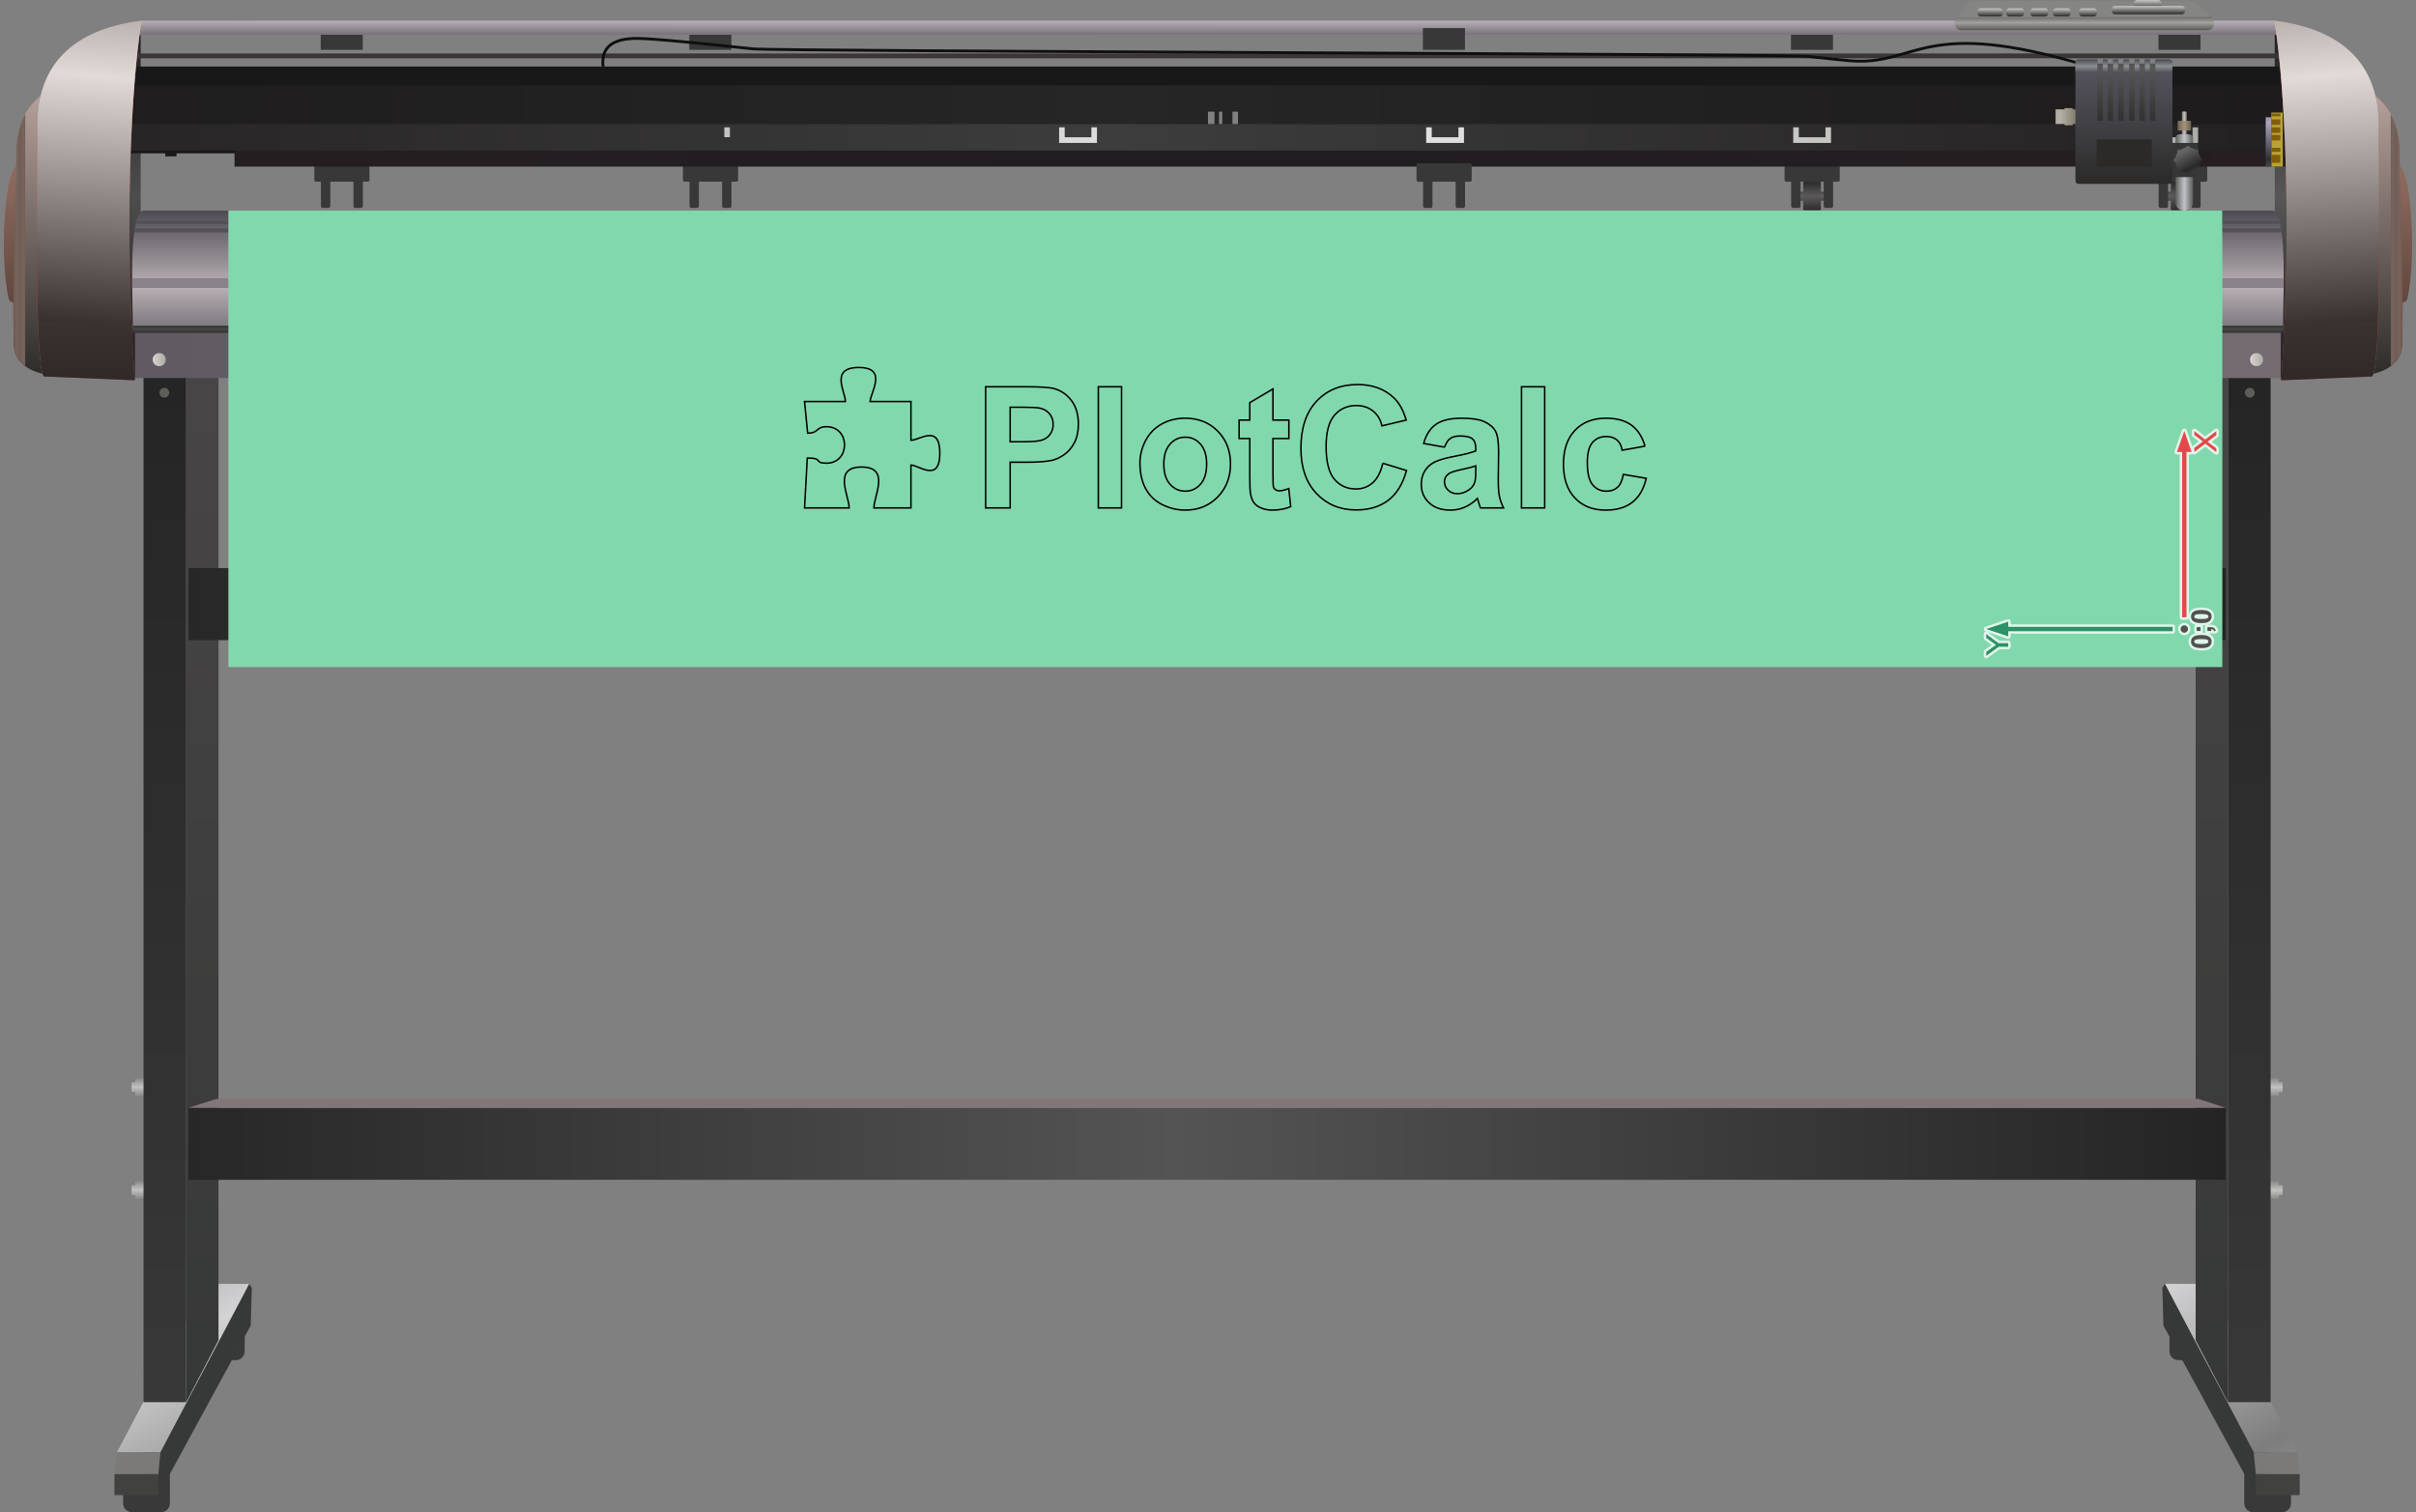 <!-- Creator: plotcalc.com 1000$ --><svg version="1.2" xmlns="http://www.w3.org/2000/svg" viewBox="-1435053 -138368 1587275 993733" xmlns:xlink="http://www.w3.org/1999/xlink"><rect x="-1435053" y="-138368" width="1587275" height="993733" fill="#808080" stroke="none"/><defs><linearGradient id="G1" x1="-700933" x2="-700932" y1="576077" y2="570291" spreadMethod="reflect" gradientUnits="userSpaceOnUse"><stop offset="0%" stop-color="rgba(194,194,194,1)"/><stop offset="100%" stop-color="rgba(137,137,135,1)"/></linearGradient><linearGradient id="G2" x1="-700933" x2="-700932" y1="643731" y2="637946" spreadMethod="reflect" gradientUnits="userSpaceOnUse"><stop offset="0%" stop-color="rgba(194,194,194,1)"/><stop offset="100%" stop-color="rgba(137,137,135,1)"/></linearGradient><linearGradient id="G3" x1="-710540" x2="-652212" y1="705326" y2="815984" spreadMethod="reflect" gradientUnits="userSpaceOnUse"><stop offset="0%" stop-color="rgba(211,210,212,1)"/><stop offset="100%" stop-color="rgba(125,125,125,1)"/></linearGradient><linearGradient id="G4" x1="-693069" x2="-693069" y1="783087" y2="110076" spreadMethod="reflect" gradientUnits="userSpaceOnUse"><stop offset="0%" stop-color="rgba(56,56,56,1)"/><stop offset="100%" stop-color="rgba(37,37,37,1)"/></linearGradient><linearGradient id="G5" x1="-665046" x2="-665045" y1="783087" y2="69572" spreadMethod="reflect" gradientUnits="userSpaceOnUse"><stop offset="0%" stop-color="rgba(54,56,55,1)"/><stop offset="100%" stop-color="rgba(73,70,71,1)"/></linearGradient><linearGradient id="G6" x1="51267" x2="51267" y1="576077" y2="570291" spreadMethod="reflect" gradientUnits="userSpaceOnUse"><stop offset="0%" stop-color="rgba(194,194,194,1)"/><stop offset="100%" stop-color="rgba(137,137,135,1)"/></linearGradient><linearGradient id="G7" x1="51267" x2="51267" y1="643731" y2="637946" spreadMethod="reflect" gradientUnits="userSpaceOnUse"><stop offset="0%" stop-color="rgba(194,194,194,1)"/><stop offset="100%" stop-color="rgba(137,137,135,1)"/></linearGradient><linearGradient id="G8" x1="-12724" x2="45604" y1="705326" y2="815984" spreadMethod="reflect" gradientUnits="userSpaceOnUse"><stop offset="0%" stop-color="rgba(211,210,212,1)"/><stop offset="100%" stop-color="rgba(125,125,125,1)"/></linearGradient><linearGradient id="G9" x1="28674" x2="28674" y1="783087" y2="110076" spreadMethod="reflect" gradientUnits="userSpaceOnUse"><stop offset="0%" stop-color="rgba(56,56,56,1)"/><stop offset="100%" stop-color="rgba(37,37,37,1)"/></linearGradient><linearGradient id="G10" x1="7455" x2="7456" y1="783087" y2="69572" spreadMethod="reflect" gradientUnits="userSpaceOnUse"><stop offset="0%" stop-color="rgba(54,56,55,1)"/><stop offset="100%" stop-color="rgba(73,70,71,1)"/></linearGradient><linearGradient id="G11" x1="-561668" x2="-561668" y1="-9476" y2="-12350" spreadMethod="reflect" gradientUnits="userSpaceOnUse"><stop offset="0%" stop-color="rgba(102,98,98,1)"/><stop offset="100%" stop-color="rgba(71,70,70,1)"/></linearGradient><linearGradient id="G12" x1="-562402" x2="-562402" y1="-9421" y2="-18951" spreadMethod="reflect" gradientUnits="userSpaceOnUse"><stop offset="0%" stop-color="rgba(92,89,89,1)"/><stop offset="100%" stop-color="rgba(43,42,41,1)"/></linearGradient><linearGradient id="G13" x1="-319501" x2="-319501" y1="-9476" y2="-12350" spreadMethod="reflect" gradientUnits="userSpaceOnUse"><stop offset="0%" stop-color="rgba(102,98,98,1)"/><stop offset="100%" stop-color="rgba(71,70,70,1)"/></linearGradient><linearGradient id="G14" x1="-320236" x2="-320236" y1="-9421" y2="-18951" spreadMethod="reflect" gradientUnits="userSpaceOnUse"><stop offset="0%" stop-color="rgba(92,89,89,1)"/><stop offset="100%" stop-color="rgba(43,42,41,1)"/></linearGradient><linearGradient id="G15" x1="-243422" x2="-243422" y1="-9476" y2="-12350" spreadMethod="reflect" gradientUnits="userSpaceOnUse"><stop offset="0%" stop-color="rgba(102,98,98,1)"/><stop offset="100%" stop-color="rgba(71,70,70,1)"/></linearGradient><linearGradient id="G16" x1="-244156" x2="-244156" y1="-9421" y2="-18951" spreadMethod="reflect" gradientUnits="userSpaceOnUse"><stop offset="0%" stop-color="rgba(92,89,89,1)"/><stop offset="100%" stop-color="rgba(43,42,41,1)"/></linearGradient><linearGradient id="G17" x1="-1976" x2="-1976" y1="-9476" y2="-12350" spreadMethod="reflect" gradientUnits="userSpaceOnUse"><stop offset="0%" stop-color="rgba(102,98,98,1)"/><stop offset="100%" stop-color="rgba(71,70,70,1)"/></linearGradient><linearGradient id="G18" x1="-2711" x2="-2711" y1="-9421" y2="-18951" spreadMethod="reflect" gradientUnits="userSpaceOnUse"><stop offset="0%" stop-color="rgba(92,89,89,1)"/><stop offset="100%" stop-color="rgba(43,42,41,1)"/></linearGradient><linearGradient id="G19" x1="77943" x2="77944" y1="-9170" y2="-126242" spreadMethod="reflect" gradientUnits="userSpaceOnUse"><stop offset="0%" stop-color="rgba(87,87,87,1)"/><stop offset="100%" stop-color="rgba(31,27,32,1)"/></linearGradient><linearGradient id="G20" x1="-695755" x2="-695755" y1="-9170" y2="-126242" spreadMethod="reflect" gradientUnits="userSpaceOnUse"><stop offset="0%" stop-color="rgba(77,77,77,1)"/><stop offset="100%" stop-color="rgba(31,27,32,1)"/></linearGradient><linearGradient id="G21" x1="-1314638" x2="-1314637" y1="-115491" y2="-124795" spreadMethod="reflect" gradientUnits="userSpaceOnUse"><stop offset="0%" stop-color="rgba(119,112,120,1)"/><stop offset="100%" stop-color="rgba(182,176,183,1)"/></linearGradient><linearGradient id="G22" x1="-704294" x2="68521" y1="-69581" y2="-69581" spreadMethod="reflect" gradientUnits="userSpaceOnUse"><stop offset="0%" stop-color="rgba(38,38,38,1)"/><stop offset="100%" stop-color="rgba(29,27,28,1)"/></linearGradient><linearGradient id="G23" x1="-633304" x2="68521" y1="-34153" y2="-34153" spreadMethod="reflect" gradientUnits="userSpaceOnUse"><stop offset="0%" stop-color="rgba(31,29,32,1)"/><stop offset="100%" stop-color="rgba(38,30,33,1)"/></linearGradient><linearGradient id="G24" x1="-704294" x2="68521" y1="-48143" y2="-48143" spreadMethod="reflect" gradientUnits="userSpaceOnUse"><stop offset="0%" stop-color="rgba(61,61,61,1)"/><stop offset="100%" stop-color="rgba(35,32,33,1)"/></linearGradient><linearGradient id="G25" x1="55319" x2="55319" y1="-33634" y2="-57909" spreadMethod="reflect" gradientUnits="userSpaceOnUse"><stop offset="0%" stop-color="rgba(45,48,48,1)"/><stop offset="100%" stop-color="rgba(170,165,189,1)"/></linearGradient><linearGradient id="G26" x1="-1329" x2="34941" y1="-60922" y2="-60922" spreadMethod="reflect" gradientUnits="userSpaceOnUse"><stop offset="0%" stop-color="rgba(167,167,167,1)"/><stop offset="100%" stop-color="rgba(162,162,162,1)"/></linearGradient><linearGradient id="G27" x1="-513483" x2="63548" y1="-101640" y2="-101640" spreadMethod="reflect" gradientUnits="userSpaceOnUse"><stop offset="0%" stop-color="rgba(105,100,96,1)"/><stop offset="100%" stop-color="rgba(30,28,31,1)"/></linearGradient><linearGradient id="G28" x1="-747659" x2="-734915" y1="74444" y2="-87486" spreadMethod="reflect" gradientUnits="userSpaceOnUse"><stop offset="0%" stop-color="rgba(200,52,43,1)"/><stop offset="100%" stop-color="rgba(241,127,127,1)"/></linearGradient><linearGradient id="G29" x1="-1425742" x2="-1425742" y1="57567" y2="-22471" spreadMethod="reflect" gradientUnits="userSpaceOnUse"><stop offset="0%" stop-color="rgba(98,72,63,1)"/><stop offset="100%" stop-color="rgba(141,106,94,1)"/></linearGradient><linearGradient id="G30" x1="-1418146" x2="-1418146" y1="105132" y2="-72568" spreadMethod="reflect" gradientUnits="userSpaceOnUse"><stop offset="0%" stop-color="rgba(47,46,43,1)"/><stop offset="100%" stop-color="rgba(179,158,153,1)"/></linearGradient><linearGradient id="G31" x1="-1476032" x2="-1475652" y1="-18688" y2="-18688" spreadMethod="reflect" gradientUnits="userSpaceOnUse"><stop offset="0%" stop-color="rgba(120,90,79,1)"/><stop offset="100%" stop-color="rgba(113,102,98,1)"/></linearGradient><linearGradient id="G32" x1="-1373353" x2="-1360383" y1="74444" y2="-87486" spreadMethod="reflect" gradientUnits="userSpaceOnUse"><stop offset="0%" stop-color="rgba(57,49,46,1)"/><stop offset="100%" stop-color="rgba(226,218,215,1)"/></linearGradient><linearGradient id="G33" x1="-1377253" x2="-1377253" y1="110164" y2="74444" spreadMethod="reflect" gradientUnits="userSpaceOnUse"><stop offset="0%" stop-color="rgba(49,41,40,1)"/><stop offset="100%" stop-color="rgba(58,50,47,1)"/></linearGradient><linearGradient id="G34" x1="-589265" x2="9058" y1="-49567" y2="-49567" spreadMethod="reflect" gradientUnits="userSpaceOnUse"><stop offset="0%" stop-color="rgba(233,232,235,1)"/><stop offset="100%" stop-color="rgba(172,172,168,1)"/></linearGradient><linearGradient id="G35" x1="-820322" x2="-820322" y1="49520" y2="0" spreadMethod="reflect" gradientUnits="userSpaceOnUse"><stop offset="0%" stop-color="rgba(184,176,181,1)"/><stop offset="100%" stop-color="rgba(78,75,82,1)"/></linearGradient><linearGradient id="G36" x1="-1346376" x2="63403" y1="93916" y2="93916" spreadMethod="reflect" gradientUnits="userSpaceOnUse"><stop offset="0%" stop-color="rgba(96,91,99,1)"/><stop offset="100%" stop-color="rgba(115,107,111,1)"/></linearGradient><linearGradient id="G37" x1="-700091" x2="-700091" y1="78037" y2="75694" spreadMethod="reflect" gradientUnits="userSpaceOnUse"><stop offset="0%" stop-color="rgba(71,71,69,1)"/><stop offset="100%" stop-color="rgba(49,49,47,1)"/></linearGradient><linearGradient id="G38" x1="43171" x2="51788" y1="97976" y2="97976" spreadMethod="reflect" gradientUnits="userSpaceOnUse"><stop offset="0%" stop-color="rgba(218,212,211,1)"/><stop offset="100%" stop-color="rgba(172,171,165,1)"/></linearGradient><linearGradient id="G39" x1="-232416" x2="-223799" y1="97976" y2="97976" spreadMethod="reflect" gradientUnits="userSpaceOnUse"><stop offset="0%" stop-color="rgba(218,212,211,1)"/><stop offset="100%" stop-color="rgba(172,171,165,1)"/></linearGradient><linearGradient id="G40" x1="-1059175" x2="-1050558" y1="97976" y2="97976" spreadMethod="reflect" gradientUnits="userSpaceOnUse"><stop offset="0%" stop-color="rgba(218,212,211,1)"/><stop offset="100%" stop-color="rgba(172,171,165,1)"/></linearGradient><linearGradient id="G41" x1="-1334761" x2="-1326144" y1="97976" y2="97976" spreadMethod="reflect" gradientUnits="userSpaceOnUse"><stop offset="0%" stop-color="rgba(218,212,211,1)"/><stop offset="100%" stop-color="rgba(172,171,165,1)"/></linearGradient><linearGradient id="G42" x1="-66740" x2="-66740" y1="-123465" y2="-128314" spreadMethod="reflect" gradientUnits="userSpaceOnUse"><stop offset="0%" stop-color="rgba(163,160,160,1)"/><stop offset="100%" stop-color="rgba(91,92,86,1)"/></linearGradient><linearGradient id="G43" x1="-126764" x2="-126764" y1="-127472" y2="-132959" spreadMethod="reflect" gradientUnits="userSpaceOnUse"><stop offset="0%" stop-color="rgba(43,43,42,1)"/><stop offset="100%" stop-color="rgba(199,200,198,1)"/></linearGradient><linearGradient id="G44" x1="-110579" x2="-110579" y1="-127472" y2="-132959" spreadMethod="reflect" gradientUnits="userSpaceOnUse"><stop offset="0%" stop-color="rgba(43,43,42,1)"/><stop offset="100%" stop-color="rgba(199,200,198,1)"/></linearGradient><linearGradient id="G45" x1="-94764" x2="-94764" y1="-127472" y2="-132959" spreadMethod="reflect" gradientUnits="userSpaceOnUse"><stop offset="0%" stop-color="rgba(43,43,42,1)"/><stop offset="100%" stop-color="rgba(199,200,198,1)"/></linearGradient><linearGradient id="G46" x1="-79972" x2="-79972" y1="-127472" y2="-132959" spreadMethod="reflect" gradientUnits="userSpaceOnUse"><stop offset="0%" stop-color="rgba(43,43,42,1)"/><stop offset="100%" stop-color="rgba(199,200,198,1)"/></linearGradient><linearGradient id="G47" x1="-62759" x2="-62759" y1="-127472" y2="-132959" spreadMethod="reflect" gradientUnits="userSpaceOnUse"><stop offset="0%" stop-color="rgba(43,43,42,1)"/><stop offset="100%" stop-color="rgba(199,200,198,1)"/></linearGradient><linearGradient id="G48" x1="-23206" x2="-23206" y1="-132026" y2="-138368" spreadMethod="reflect" gradientUnits="userSpaceOnUse"><stop offset="0%" stop-color="rgba(43,43,42,1)"/><stop offset="100%" stop-color="rgba(199,200,198,1)"/></linearGradient><linearGradient id="G49" x1="-21375" x2="-21375" y1="-128990" y2="-134477" spreadMethod="reflect" gradientUnits="userSpaceOnUse"><stop offset="0%" stop-color="rgba(43,43,42,1)"/><stop offset="100%" stop-color="rgba(199,200,198,1)"/></linearGradient><linearGradient id="G50" x1="-663535" x2="27148" y1="258656" y2="258656" spreadMethod="reflect" gradientUnits="userSpaceOnUse"><stop offset="0%" stop-color="rgba(84,84,84,1)"/><stop offset="100%" stop-color="rgba(36,36,36,1)"/></linearGradient><linearGradient id="G51" x1="-663535" x2="27148" y1="613298" y2="613298" spreadMethod="reflect" gradientUnits="userSpaceOnUse"><stop offset="0%" stop-color="rgba(84,84,84,1)"/><stop offset="100%" stop-color="rgba(36,36,36,1)"/></linearGradient><linearGradient id="G52" x1="-508002" x2="-499385" y1="97976" y2="97976" spreadMethod="reflect" gradientUnits="userSpaceOnUse"><stop offset="0%" stop-color="rgba(218,212,211,1)"/><stop offset="100%" stop-color="rgba(172,171,165,1)"/></linearGradient><linearGradient id="G53" x1="-783588" x2="-774971" y1="97976" y2="97976" spreadMethod="reflect" gradientUnits="userSpaceOnUse"><stop offset="0%" stop-color="rgba(218,212,211,1)"/><stop offset="100%" stop-color="rgba(172,171,165,1)"/></linearGradient><linearGradient id="G54" x1="162450" x2="162450" y1="-9476" y2="-12350" spreadMethod="reflect" gradientUnits="userSpaceOnUse"><stop offset="0%" stop-color="rgba(102,98,98,1)"/><stop offset="100%" stop-color="rgba(71,70,70,1)"/></linearGradient><linearGradient id="G55" x1="161715" x2="161715" y1="-9421" y2="-18951" spreadMethod="reflect" gradientUnits="userSpaceOnUse"><stop offset="0%" stop-color="rgba(92,89,89,1)"/><stop offset="100%" stop-color="rgba(43,42,41,1)"/></linearGradient><linearGradient id="G56" x1="-535172" x2="-547916" y1="74444" y2="-87486" spreadMethod="reflect" gradientUnits="userSpaceOnUse"><stop offset="0%" stop-color="rgba(200,52,43,1)"/><stop offset="100%" stop-color="rgba(241,127,127,1)"/></linearGradient><linearGradient id="G57" x1="142911" x2="142911" y1="57567" y2="-22471" spreadMethod="reflect" gradientUnits="userSpaceOnUse"><stop offset="0%" stop-color="rgba(98,72,63,1)"/><stop offset="100%" stop-color="rgba(141,106,94,1)"/></linearGradient><linearGradient id="G58" x1="135316" x2="135315" y1="105132" y2="-72568" spreadMethod="reflect" gradientUnits="userSpaceOnUse"><stop offset="0%" stop-color="rgba(47,46,43,1)"/><stop offset="100%" stop-color="rgba(179,158,153,1)"/></linearGradient><linearGradient id="G59" x1="193201" x2="192821" y1="-18688" y2="-18688" spreadMethod="reflect" gradientUnits="userSpaceOnUse"><stop offset="0%" stop-color="rgba(120,90,79,1)"/><stop offset="100%" stop-color="rgba(113,102,98,1)"/></linearGradient><linearGradient id="G60" x1="90522" x2="77553" y1="74444" y2="-87486" spreadMethod="reflect" gradientUnits="userSpaceOnUse"><stop offset="0%" stop-color="rgba(57,49,46,1)"/><stop offset="100%" stop-color="rgba(226,218,215,1)"/></linearGradient><linearGradient id="G61" x1="94422" x2="94422" y1="110164" y2="74444" spreadMethod="reflect" gradientUnits="userSpaceOnUse"><stop offset="0%" stop-color="rgba(49,41,40,1)"/><stop offset="100%" stop-color="rgba(58,50,47,1)"/></linearGradient><linearGradient id="G62" x1="12" x2="1598" y1="-55660" y2="-55660" spreadMethod="reflect" gradientUnits="userSpaceOnUse"><stop offset="0%" stop-color="rgba(200,196,189,1)"/><stop offset="100%" stop-color="rgba(122,120,119,1)"/></linearGradient><linearGradient id="G63" x1="12" x2="4427" y1="-55768" y2="-55768" spreadMethod="reflect" gradientUnits="userSpaceOnUse"><stop offset="0%" stop-color="rgba(166,145,120,1)"/><stop offset="100%" stop-color="rgba(108,99,86,1)"/></linearGradient><linearGradient id="G64" x1="0" x2="5688" y1="-26596" y2="-26596" spreadMethod="reflect" gradientUnits="userSpaceOnUse"><stop offset="0%" stop-color="rgba(192,195,199,1)"/><stop offset="100%" stop-color="rgba(95,95,93,1)"/></linearGradient><linearGradient id="G65" x1="5097" x2="-1182" y1="-28403" y2="-39279" spreadMethod="reflect" gradientUnits="userSpaceOnUse"><stop offset="0%" stop-color="rgba(41,41,41,1)"/><stop offset="100%" stop-color="rgba(104,102,104,1)"/></linearGradient><linearGradient id="G66" x1="-81924" x2="-67566" y1="-61686" y2="-61686" spreadMethod="reflect" gradientUnits="userSpaceOnUse"><stop offset="0%" stop-color="rgba(184,177,170,1)"/><stop offset="100%" stop-color="rgba(110,107,85,1)"/></linearGradient><linearGradient id="G67" x1="-38368" x2="-38367" y1="-53227" y2="-93141" spreadMethod="reflect" gradientUnits="userSpaceOnUse"><stop offset="0%" stop-color="rgba(43,42,41,1)"/><stop offset="100%" stop-color="rgba(87,87,87,1)"/></linearGradient><linearGradient id="G68" x1="-56907" x2="-56906" y1="-17527" y2="-90690" spreadMethod="reflect" gradientUnits="userSpaceOnUse"><stop offset="0%" stop-color="rgba(43,42,41,1)"/><stop offset="100%" stop-color="rgba(84,83,92,1)"/></linearGradient><linearGradient id="G69" x1="-65459" x2="-65458" y1="-94823" y2="-99266" spreadMethod="reflect" gradientUnits="userSpaceOnUse"><stop offset="0%" stop-color="rgba(140,143,144,1)"/><stop offset="100%" stop-color="rgba(76,75,85,1)"/></linearGradient><linearGradient id="GS1" x1="0" x2="0" y1="0" y2="25000" gradientUnits="userSpaceOnUse"><stop offset="25%" stop-color="rgba(0,0,0,.2)"/><stop offset="100%" stop-color="rgba(0,0,0,0)"/></linearGradient><linearGradient id="GS2" x1="0" x2="0" y1="300000" y2="100000" gradientUnits="userSpaceOnUse"><stop offset="0%" stop-color="rgba(0,0,0,.1)"/><stop offset="100%" stop-color="rgba(0,0,0,0)"/></linearGradient></defs><path id="theMotionPath" d="M0 0H-1260000H0" /><g><path fill="url(#G1)" d="m-1345423 570291h10110v11572h-10110c-410 0-745-336-745-746v-1776h-2018c-232 0-421-190-421-421v-5686c0-232 189-421 421-421h2018v-1776c0-411 335-746 745-746"/><path fill="url(#G2)" d="m-1345423 637946h10110v11571h-10110c-410 0-745-335-745-746v-1776h-2018c-232 0-421-189-421-421v-5686c0-231 189-420 421-420h2018v-1777c0-410 335-745 745-745"/><path fill="rgba(57,57,57,1)" d="m-1280055 726164h-19219c-3166 0-5757 2590-5757 5756v17793c0 3166 2591 5756 5757 5756h19219c3166 0 5756-2590 5756-5756v-17793c0-3166-2591-5756-5756-5756"/><path fill="rgba(57,57,57,1)" d="m-1329181 826060h-19219c-3166 0-5757 2590-5757 5756v17793c0 3166 2591 5756 5757 5756h19219c3166 0 5756-2590 5756-5756v-17793c0-3166-2591-5756-5756-5756"/><path fill="rgba(55,57,56,1)" d="m-1341679 839028l10652 5151 60721-111489 678-24587-1694-2777-15584 4147-53522 101042z"/><path fill="url(#G3)" d="m-1329650 815984h-28565l58328-110658h28565z"/><path fill="url(#G4)" d="m-1312720 106122h-28024v676965h28024z"/><path fill="url(#G5)" d="m-1312720 106122l21218-40742v676966l-21218 40741z"/><path fill="rgba(94,93,89,1)" d="m-1327078 122958c-1776 0-3217-1441-3217-3218 0-1777 1441-3217 3217-3217 1777 0 3218 1440 3218 3217 0 1777-1441 3218-3218 3218"/><path fill="rgba(123,122,120,1)" d="m-1359864 830593l28837-191 1377-14418h-28565z"/><path fill="rgba(65,65,64,1)" d="m-1331027 830402h-28837v13777h28837z"/><path fill="url(#G6)" d="m61376 570291h-10109v11572h10109c410 0 746-336 746-746v-1776h2018c231 0 421-190 421-421v-5686c0-232-190-421-421-421h-2018v-1776c0-411-336-746-746-746"/><path fill="url(#G7)" d="m61376 637946h-10109v11571h10109c410 0 746-335 746-746v-1776h2018c231 0 421-189 421-421v-5686c0-231-190-420-421-420h-2018v-1777c0-410-336-745-746-745"/><path fill="rgba(57,57,57,1)" d="m-3991 726164h19218c3167 0 5757 2590 5757 5756v17793c0 3166-2590 5756-5757 5756h-19218c-3166 0-5757-2590-5757-5756v-17793c0-3166 2591-5756 5757-5756"/><path fill="rgba(57,57,57,1)" d="m45135 826060h19218c3167 0 5757 2590 5757 5756v17793c0 3166-2590 5756-5757 5756h-19218c-3166 0-5756-2590-5756-5756v-17793c0-3166 2590-5756 5756-5756"/><path fill="rgba(55,57,56,1)" d="m57632 839028l-10652 5151-60720-111489-678-24587 1694-2777 15583 4147 53523 101042z"/><path fill="url(#G8)" d="m45604 815984h28564l-58328-110658h-28564z"/><path fill="url(#G9)" d="m28674 106122h28023v676965h-28023z"/><path fill="url(#G10)" d="m28674 106122l-21219-40742v676966l21219 40741z"/><path fill="rgba(94,93,89,1)" d="m43031 122958c1777 0 3217-1441 3217-3218 0-1777-1440-3217-3217-3217-1777 0-3217 1440-3217 3217 0 1777 1440 3218 3217 3218"/><path fill="rgba(123,122,120,1)" d="m75817 830593l-28837-191-1376-14418h28564z"/><path fill="rgba(65,65,64,1)" d="m46980 830402h28837v13777h-28837z"/><path fill="url(#G11)" d="m-1220724-12350h20388v5857h-20388z"/><path fill="rgba(56,56,56,1)" d="m-1227455-31074h34076c596 0 1084 487 1084 1083v9957c0 595-488 1083-1084 1083h-3279v15998c0 676-553 1229-1228 1229h-3711c-676 0-1229-553-1229-1229v-15998h-15226v15998c0 676-552 1229-1228 1229h-3711c-676 0-1228-553-1228-1229v-15998h-3236c-596 0-1083-488-1083-1083v-9957c0-596 487-1083 1083-1083"/><path fill="url(#G12)" d="m-1215720-223h10491c290 0 528-238 528-528v-17671c0-291-238-529-528-529h-10491c-291 0-528 238-528 529v17671c0 290 237 528 528 528"/><path fill="rgba(56,56,56,1)" d="m-1196715-105610h-27630v-14299h27630z"/><path fill="url(#G13)" d="m-978558-12350h20388v5857h-20388z"/><path fill="rgba(56,56,56,1)" d="m-985289-31074h34077c596 0 1083 487 1083 1083v9957c0 595-488 1083-1083 1083h-3279v15998c0 676-553 1229-1229 1229h-3711c-676 0-1228-553-1228-1229v-15998h-15226v15998c0 676-553 1229-1229 1229h-3711c-675 0-1228-553-1228-1229v-15998h-3236c-595 0-1083-488-1083-1083v-9957c0-596 487-1083 1083-1083"/><path fill="url(#G14)" d="m-973554-223h10491c291 0 529-238 529-528v-17671c0-291-238-529-529-529h-10491c-290 0-528 238-528 529v17671c0 290 238 528 528 528"/><path fill="rgba(56,56,56,1)" d="m-954549-105610h-27630v-14299h27630z"/><path fill="url(#G15)" d="m-254804-12350h20388v5857h-20388z"/><path fill="rgba(56,56,56,1)" d="m-261535-31074h34076c596 0 1084 487 1084 1083v9957c0 595-488 1083-1084 1083h-3279v15998c0 676-553 1229-1228 1229h-3711c-676 0-1229-553-1229-1229v-15998h-15225v15998c0 676-553 1229-1229 1229h-3711c-676 0-1229-553-1229-1229v-15998h-3235c-596 0-1083-488-1083-1083v-9957c0-596 487-1083 1083-1083"/><path fill="url(#G16)" d="m-249800-223h10491c290 0 528-238 528-528v-17671c0-291-238-529-528-529h-10491c-291 0-528 238-528 529v17671c0 290 237 528 528 528"/><path fill="rgba(56,56,56,1)" d="m-230795-105610h-27630v-14299h27630z"/><path fill="url(#G17)" d="m-13358-12350h20388v5857h-20388z"/><path fill="rgba(56,56,56,1)" d="m-20089-31074h34076c596 0 1083 487 1083 1083v9957c0 595-487 1083-1083 1083h-3279v15998c0 676-553 1229-1229 1229h-3711c-675 0-1228-553-1228-1229v-15998h-15226v15998c0 676-553 1229-1229 1229h-3710c-676 0-1229-553-1229-1229v-15998h-3235c-596 0-1084-488-1084-1083v-9957c0-596 488-1083 1084-1083"/><path fill="url(#G18)" d="m-8354-223h10490c291 0 529-238 529-528v-17671c0-291-238-529-529-529h-10490c-291 0-529 238-529 529v17671c0 290 238 528 529 528"/><path fill="rgba(56,56,56,1)" d="m10651-105610h-27630v-14299h27630z"/><path fill="url(#G19)" d="m78738 74444l-15414 37073-3924-32530v-199130l19338 12808z"/><path fill="url(#G20)" d="m-1361974 74444l15414 37073 3925-32530v-199130l-19339 12808z"/><path fill="url(#G21)" d="m-1341813-124795h1400796l3234 9304h-1409667z"/><path fill="rgba(24,24,24,1)" d="m-1351969-94653h1420490v57048h-1420490z"/><path fill="url(#G22)" d="m-1351969-82299h1420490v25435h-1420490z"/><path fill="url(#G23)" d="m-1280978-39422h1349499v10538h-1349499z"/><path fill="url(#G24)" d="m-1351969-39422h1420490v-17442h-1420490z"/><path fill="rgba(182,164,52,1)" d="m57165-64374h7520v35490h-7520z"/><path fill="url(#G25)" d="m53471-61340h3694v32456h-3694z"/><path fill="rgba(129,93,10,1)" d="m57165-36621h5915v5248h-5915z"/><path fill="rgba(129,93,10,1)" d="m57165-41212h5915v2623h-5915z"/><path fill="rgba(129,93,10,1)" d="m57165-49674h5915v3608h-5915z"/><path fill="rgba(129,93,10,1)" d="m57165-54692h5915v3608h-5915z"/><path fill="rgba(129,93,10,1)" d="m57165-59939h5915v3607h-5915z"/><path fill="rgba(129,93,10,1)" d="m57165-63744h5915v1804h-5915z"/><path fill="url(#G26)" d="m-649003-64979h36269v8115h-36269z"/><path fill="rgba(129,129,129,1)" d="m-641443-64979h4291v8115h-4291z"/><path fill="rgba(129,129,129,1)" d="m-634189-64979h2146v8115h-2146z"/><path fill="rgba(129,129,129,1)" d="m-625351-64979h3626v8115h-3626z"/><path fill="url(#G27)" d="m-1347799-108627h1411347v13974h-1411347z"/><path fill="rgba(59,54,54,1)" d="m-1347799-103221h1411347v3161h-1411347z"/><path fill="url(#G28)" d="m-1406250 109010l59690 2507c-8356-122181 333-215123 4747-236312-37101 4497-55903 27348-63808 47327-13612 9539-17317 22195-18376 34893-60 5205 1427 4493 1284 11073-2313 2737-4195 6424-5007 9106-3900 12880-7032 52970-1437 79963 419 2025 2360 3035 4693 3426-27 10083-1536 19398-1269 27302 451 13324 13323 17664 18662 18929 257 835 530 1442 821 1786"/><path fill="url(#G29)" d="m-1424464 61040c-2465-353-4556-1361-4993-3473-5596-26993-2464-67082 1437-79963 849-2801 2862-6695 5315-9461-582 26816-1680 63202-1759 92897"/><path fill="url(#G30)" d="m-1407058 107274h1c-5080-16303-3777-114517-3302-158736 96-8964 1539-17812 4815-26006-13840 9561-17587 22303-18653 35088-385 33602-2982 93904-1736 130675 458 13504 13674 17780 18875 18979"/><path fill="url(#G31)" d="m-1418477-63458c-3657 6634-5117 13849-5720 21078-385 33602-2982 93904-1736 130675 225 6638 3533 11045 7456 13954z"/><path fill="url(#G32)" d="m-1406250 109010l59690 2507c-8356-122181 333-215123 4747-236312-52217 6329-68194 35691-68546 66413-499 43482-1910 160267 4109 167392"/><path fill="url(#G33)" d="m-1406250 109010l59690 2507c-868-12691-1549-25061-2073-37073h-61386c678 18756 1842 32285 3769 34566"/><path fill="rgba(24,24,24,1)" d="m-1326468-38020h7387v2410h-7387z"/><path fill="url(#G34)" d="m-15784-54694v10254h24842v-10254h-3654v6531h-17534v-6531zm-1205732 0v10254h24842v-10254h-3654v6531h-17533v-6531zm241147 0v10254h24842v-10254h-3655v6531h-17533v-6531zm241146 0v10254h24842v-10254h-3654v6531h-17534v-6531zm241146 0v10254h24842v-10254h-3654v6531h-17533v-6531zm241147 0v10254h24842v-10254h-3655v6531h-17533v-6531z"/><path fill="url(#G35)" d="m-1347735 77756c-460-32223-2351-73653 6495-77756 39444 0 1360114 0 1399558 0 8847 4103 6955 45533 6495 77756-43774 0-1368774 0-1412548 0"/><path fill="rgba(138,132,138,1)" d="m-1348178 50815c-23-2133-38-4252-42-6348h1413519c-5 2096-20 4215-42 6348z"/><path fill="rgba(83,80,87,1)" d="m-1346887 14287c120-898 251-1762 392-2593h1410069c141 831 271 1695 391 2593zm954-5467c160-711 331-1389 513-2027h1407919c182 638 352 1316 512 2027z"/><path fill="url(#G36)" d="m63403 110076h-1409779v-32320h1409779z"/><path fill="url(#G37)" d="m-1347766 75694h1412579l35 4685h-1412614z"/><path fill="url(#G38)" d="m47479 102285c2380 0 4309-1929 4309-4309 0-2379-1929-4308-4309-4308-2379 0-4308 1929-4308 4308 0 2380 1929 4309 4308 4309"/><path fill="url(#G39)" d="m-228107 102285c2379 0 4308-1929 4308-4309 0-2379-1929-4308-4308-4308-2380 0-4309 1929-4309 4308 0 2380 1929 4309 4309 4309"/><path fill="url(#G40)" d="m-1054866 102285c2379 0 4308-1929 4308-4309 0-2379-1929-4308-4308-4308-2380 0-4309 1929-4309 4308 0 2380 1929 4309 4309 4309"/><path fill="url(#G41)" d="m-1330453 102285c2380 0 4309-1929 4309-4309 0-2379-1929-4308-4309-4308-2379 0-4308 1929-4308 4308 0 2380 1929 4309 4308 4309"/><path fill="rgba(15,15,15,1)" d="m-1039821-94978c-461-4848 270-9724 3817-13334 4763-4847 12993-5753 19457-5753 1618 0 3236 70 4853 152 2245 114 4488 265 6730 429 6018 441 12028 978 18036 1538 15559 1452 31099 3088 46637 4752 15298 1637 678265 3324 693560 4991 5695 621 11390 1241 17088 1838 3396 356 6792 727 10196 1000 4917 393 9870 361 14775-180 4263-471 8461-1326 12612-2389 4109-1053 8167-2288 12247-3442 4496-1271 9023-2432 13615-3306 5503-1049 11072-1690 16668-1947 7139-328 14297-51 21408 623 9363 887 18658 2448 27858 4383 12148 2554 24095 5960 36038 9326l4802 1354 1062 290h-6931c-11841-3544-23261-6587-35358-9131-9131-1920-18356-3470-27648-4351-7024-665-14094-940-21145-616-5507 253-10986 884-16403 1916-4537 864-9011 2012-13454 3268-4095 1158-8168 2398-12292 3454-4237 1085-8522 1956-12873 2437-5023 554-10095 588-15131 185-3420-274-6831-646-10242-1004-5701-597-11398-1218-17096-1839-15293-1667-678260-3354-693556-4991-15529-1663-31062-3297-46612-4749-5995-559-11993-1095-17998-1535-2228-163-4458-313-6689-426-1584-81-3171-150-4757-150-5883 0-13774 772-18116 5191-3135 3190-3692 7565-3286 11838l47 503h-1888z"/><path fill="url(#G42)" d="m-146473-128314h161746c2334 0 4244 1909 4244 4243v1363c0 2334-1910 4244-4244 4244h-161746c-2334 0-4243-1910-4243-4244v-1363c0-2334 1909-4243 4243-4243"/><path fill="rgba(133,134,132,1)" d="m18109-127221l-167889 499 9555-10937h146756z"/><path fill="url(#G43)" d="m-133732-132959h12429c1138 0 2069 931 2069 2069v1349c0 1138-931 2069-2069 2069h-12429c-1138 0-2069-931-2069-2069v-1349c0-1138 931-2069 2069-2069"/><path fill="url(#G44)" d="m-114906-132959h7589c1138 0 2068 931 2068 2069v1349c0 1138-930 2069-2068 2069h-7589c-1138 0-2069-931-2069-2069v-1349c0-1138 931-2069 2069-2069"/><path fill="url(#G45)" d="m-99092-132959h7589c1138 0 2069 931 2069 2069v1349c0 1138-931 2069-2069 2069h-7589c-1138 0-2069-931-2069-2069v-1349c0-1138 931-2069 2069-2069"/><path fill="url(#G46)" d="m-84300-132959h7589c1138 0 2069 931 2069 2069v1349c0 1138-931 2069-2069 2069h-7589c-1137 0-2068-931-2068-2069v-1349c0-1138 931-2069 2068-2069"/><path fill="url(#G47)" d="m-67087-132959h7589c1138 0 2069 931 2069 2069v1349c0 1138-931 2069-2069 2069h-7589c-1138 0-2069-931-2069-2069v-1349c0-1138 931-2069 2069-2069"/><path fill="url(#G48)" d="m-30886-138368h13681c1315 0 2391 1076 2391 2392v1559c0 1315-1076 2391-2391 2391h-13681c-1315 0-2391-1076-2391-2391v-1559c0-1316 1076-2392 2391-2392"/><path fill="url(#G49)" d="m-45560-134477h43994c1138 0 2069 931 2069 2069v1349c0 1138-931 2069-2069 2069h-43994c-1138 0-2069-931-2069-2069v-1349c0-1138 931-2069 2069-2069"/><path fill="url(#G50)" d="m-1311209 235001h1338357v47309h-1338357z"/><path fill="url(#G51)" d="m-1311209 589644h1338357v47309h-1338357z"/><path fill="rgba(131,118,120,1)" d="m-1311209 589644l18273-5860c26298 0 1275802 0 1302101 0l17983 5860c-39436 0-1298921 0-1338357 0"/><path fill="url(#G52)" d="m-503693 102285c2379 0 4308-1929 4308-4309 0-2379-1929-4308-4308-4308-2380 0-4309 1929-4309 4308 0 2380 1929 4309 4309 4309"/><path fill="url(#G53)" d="m-779280 102285c2380 0 4309-1929 4309-4309 0-2379-1929-4308-4309-4308-2379 0-4308 1929-4308 4308 0 2380 1929 4309 4308 4309"/><path fill="url(#G54)" d="m-496607-12350h20388v5857h-20388z"/><path fill="rgba(56,56,56,1)" d="m-503338-31074h34077c595 0 1083 487 1083 1083v9957c0 595-488 1083-1083 1083h-3280v15998c0 676-553 1229-1228 1229h-3711c-676 0-1229-553-1229-1229v-15998h-15225v15998c0 676-553 1229-1229 1229h-3711c-675 0-1228-553-1228-1229v-15998h-3236c-595 0-1083-488-1083-1083v-9957c0-596 487-1083 1083-1083"/><path fill="url(#G55)" d="m-491603-223h10491c291 0 528-238 528-528v-17671c0-291-238-529-528-529h-10491c-290 0-528 238-528 529v17671c0 290 237 528 528 528"/><path fill="rgba(56,56,56,1)" d="m-472598-105610h-27630v-14299h27630z"/><path fill="url(#G56)" d="m123419 109010l-59690 2507c8356-122181-332-215123-4746-236312 37101 4497 55902 27348 63808 47327 13611 9539 17317 22195 18376 34893 59 5205-1428 4493-1285 11073 2313 2737 4195 6424 5007 9106 3900 12880 7032 52970 1438 79963-420 2025-2360 3035-4694 3426 27 10083 1537 19398 1269 27302-451 13324-13323 17664-18662 18929-257 835-530 1442-821 1786"/><path fill="url(#G57)" d="m141633 61040c2466-353 4556-1361 4994-3473 5595-26993 2463-67082-1438-79963-848-2801-2861-6695-5314-9461 581 26816 1680 63202 1758 92897"/><path fill="url(#G58)" d="m124227 107274h-1c5081-16303 3778-114517 3303-158736-96-8964-1539-17812-4815-26006 13840 9561 17586 22303 18653 35088 385 33602 2982 93904 1735 130675-458 13504-13674 17780-18875 18979"/><path fill="url(#G59)" d="m135647-63458c3656 6634 5117 13849 5720 21078 385 33602 2982 93904 1735 130675-225 6638-3532 11045-7455 13954z"/><path fill="url(#G60)" d="m123419 109010l-59690 2507c8356-122181-332-215123-4746-236312 52217 6329 68194 35691 68546 66413 499 43482 1910 160267-4110 167392"/><path fill="url(#G61)" d="m123419 109010l-59690 2507c868-12691 1550-25061 2074-37073h61386c-678 18756-1843 32285-3770 34566"/></g><g><path fill="url(#G62)" d="m-1189-46235h2401c213 0 386-173 386-386v-18078c0-212-173-386-386-386h-2401c-212 0-385 174-385 386v18078c0 213 173 386 385 386"/><path fill="url(#G63)" d="m-3933-52590h7890c258 0 470-212 470-471v-5414c0-259-212-471-470-471h-7890c-259 0-471 212-471 471v5414c0 259 212 471 471 471"/><path fill="url(#G64)" d="m-554 0h1108c2824 0 5134-2310 5134-5134v-42351c0-2824-2310-2700-5134-2700h-1108c-2824 0-5134-123-5134 2700v42351c0 2824 2310 5134 5134 5134"/><path fill="rgba(54,54,53,1)" d="m7496-44430h-18677c-828 0-1506 677-1506 1506v19428c0 829 678 1506 1506 1506h18677c829 0 1506-677 1506-1506v-19428c0-829-677-1506-1506-1506"/><path fill="url(#G65)" d="m3560-24866c1436-201 2756-767 3862-1600l184 184c289 289 762 289 1050 0l612-611c289-289 289-762 0-1051l-184-184c834-1106 1399-2426 1601-3862h259c408 0 743-334 743-743v-864c0-409-335-743-743-743h-259c-202-1437-768-2756-1601-3862l184-184c289-289 289-762 0-1051l-612-611c-288-289-761-289-1050 0l-184 184c-1107-833-2426-1399-3862-1601v-259c0-409-335-743-743-743h-865c-408 0-742 334-742 743v259c-1437 202-2756 767-3863 1601l-184-184c-289-289-761-289-1050 0l-611 611c-289 289-289 762-1 1051l184 183c-833 1107-1399 2426-1601 3863h-259c-408 0-742 334-742 743v864c0 409 334 743 742 743h260c201 1436 767 2756 1600 3862l-184 184c-288 289-288 762 1 1051l611 611c289 289 761 289 1050 0l185-184c1106 833 2425 1399 3862 1600v260c0 409 334 743 742 743h865c408 0 743-334 743-743z"/><path fill="url(#G66)" d="m-84636-66508h5986v-815h5332v815h9822v9644h-9822v815h-5332v-815h-5986z"/><path fill="url(#G67)" d="m-61916-53227h47096v-43367h-47096z"/><path fill="url(#G68)" d="m-69469-17527h59602c1135 0 2063-929 2063-2063v-77613c0-1135-928-2063-2063-2063h-9156v39568c0 331-270 601-601 601h-2412c-331 0-601-270-601-601v-39568h-3250v39568c0 331-270 601-601 601h-2412c-330 0-601-270-601-601v-39568h-3133v39568c0 331-270 601-601 601h-2412c-331 0-601-270-601-601v-39568h-3639v39568c0 331-271 601-601 601h-2412c-331 0-601-270-601-601v-39568h-3250v39568c0 331-270 601-601 601h-2412c-331 0-601-270-601-601v-39568h-3133v39568c0 331-271 601-601 601h-2412c-331 0-601-270-601-601v-39568h-12357c-1135 0-2063 928-2063 2063v77613c0 1134 928 2063 2063 2063"/><path fill="url(#G69)" d="m-7804-90690v-6513c0-1135-928-2063-2063-2063h-9156v8576zm-14833 0v-8576h-3250v8576zm-6864 0v-8576h-3133v8576zm-6747 0v-8576h-3639v8576zm-7253 0v-8576h-3250v8576zm-6864 0v-8576h-3133v8576zm-6747 0v-8576h-12357c-1135 0-2063 928-2063 2063v6513z"/><path fill="rgba(43,42,41,1)" d="m-57600-28732h36220v-18098h-36220z"/><animateMotion dur="5s" repeatCount="indefinite"><mpath xlink:href="#theMotionPath" /></animateMotion></g><rect fill="rgba(130,216,173,1)" x="-1285000" y="0" width="1310000" height="300000"/><g transform="translate(-630000 150000)"><path stroke-width="1000" stroke="rgba(0,0,0,1)" fill="none" d="m275705 4829l-15012 2668c-500-2984-1649-5226-3447-6746-1797-1501-4114-2261-6968-2261-3799 0-6839 1316-9100 3948-2261 2631-3391 7024-3391 13195 0 6858 1149 11695 3447 14530 2298 2836 5374 4244 9229 4244 2892 0 5264-834 7098-2483 1854-1650 3151-4485 3911-8525l15012 2557c-1557 6895-4541 12102-8952 15624-4411 3521-10323 5282-17754 5282-8415 0-15142-2669-20146-7988-5023-5338-7525-12714-7525-22147 0-9545 2521-16958 7543-22277 5023-5319 11825-7969 20406-7969 7005 0 12584 1519 16735 4540 4133 3021 7098 7617 8914 13808m-81156 40587v-79618h15234v79618zm-30043-27577c-1946 648-5041 1427-9285 2335-4225 908-7005 1798-8303 2650-1983 1427-2983 3206-2983 5375 0 2150 797 3984 2390 5541 1594 1557 3614 2335 6079 2335 2743 0 5375-908 7877-2705 1835-1390 3058-3058 3632-5060 390-1297 593-3781 593-7432zm-20460-12343l-13789-2447c1557-5634 4244-9804 8044-12509 3799-2706 9451-4059 16939-4059 6802 0 11880 797 15216 2409 3317 1612 5671 3651 7024 6134 1353 2484 2038 7025 2038 13659l-222 17792c0 5060 241 8804 723 11213 481 2409 1390 4985 2724 7728h-15123c-389-1001-890-2483-1464-4448-241-908-426-1501-538-1779-2594 2557-5374 4466-8339 5745-2966 1279-6116 1928-9471 1928-5912 0-10582-1613-13992-4837-3411-3207-5116-7284-5116-12214 0-3243 779-6153 2336-8710 1556-2539 3725-4504 6542-5857 2798-1353 6839-2539 12120-3558 7117-1335 12066-2595 14808-3744v-1538c0-2966-722-5078-2168-6357-1464-1260-4207-1890-8229-1890-2724 0-4837 537-6357 1631-1538 1074-2761 2983-3706 5708m-40606 10564l15568 4781c-2391 8766-6376 15271-11936 19534-5560 4244-12602 6376-21146 6376-10582 0-19275-3615-26095-10842-6802-7228-10212-17107-10212-29654 0-13251 3429-23555 10268-30894 6838-7339 15846-11009 27003-11009 9748 0 17662 2891 23740 8655 3633 3410 6339 8303 8155 14697l-15901 3781c-945-4115-2910-7377-5894-9767-3002-2391-6635-3577-10897-3577-5912 0-10713 2112-14382 6357-3688 4225-5523 11082-5523 20571 0 10045 1816 17218 5430 21480 3633 4282 8340 6413 14141 6413 4281 0 7969-1353 11046-4078 3076-2724 5300-6986 6635-12824m-61716-28356v12121h-10453v23370c0 4744 93 7506 297 8284 204 779 649 1427 1372 1946 704 501 1556 760 2576 760 1427 0 3465-482 6153-1464l1278 11861c-3539 1520-7543 2280-12028 2280-2742 0-5207-464-7413-1390-2205-927-3818-2132-4837-3596-1038-1482-1742-3465-2150-5986-315-1779-482-5375-482-10805v-25260h-7005v-12121h7005v-11454l15234-9007v20461zm-82157 28967c0 5727 1353 10119 4059 13159 2724 3058 6060 4577 10045 4577 3966 0 7302-1519 9989-4577 2687-3040 4040-7469 4040-13270 0-5653-1353-10008-4040-13047-2687-3058-6023-4578-9989-4578-3985 0-7321 1520-10045 4578-2706 3039-4059 7431-4059 13158m-15679-815c0-5078 1241-9990 3743-14734 2502-4763 6042-8377 10620-10879 4578-2502 9674-3762 15327-3762 8729 0 15864 2835 21443 8506 5578 5690 8358 12844 8358 21517 0 8748-2817 15994-8432 21740-5635 5745-12714 8618-21258 8618-5282 0-10323-1205-15123-3596-4782-2390-8433-5893-10935-10527-2502-4614-3743-10248-3743-16883m-27337 29560v-79618h15234v79618zm-57934-66163v22684h8766c6320 0 10527-426 12658-1260 2131-834 3799-2131 5004-3929 1204-1779 1816-3836 1816-6208 0-2910-852-5301-2539-7191-1705-1891-3836-3077-6449-3559-1909-352-5746-537-11528-537zm-16124 66163v-79618h25779c9767 0 16124 389 19090 1186 4559 1204 8377 3799 11453 7802 3077 4003 4615 9174 4615 15513 0 4892-890 8988-2651 12324-1779 3336-4021 5949-6745 7858-2725 1890-5505 3151-8322 3762-3836 760-9378 1149-16643 1149h-10452v30024z"/><path stroke-width="1000" stroke="rgba(0,0,0,1)" fill="none" d="m-276484-24505h26839c94-6279-10508-22332 8796-22357 19416-24 7526 16756 7444 22357h26839v25488c5574 0 18923-10984 18973 8346 51 19957-13994 7894-18973 7894v28193h-24359c0-7971 11052-26866-8118-26866-19171 0-8120 18894-8120 26866h-29321l1805-32787c11049-21 3914 3384 12629 3384 15775 0 15775-23962 0-23962-7114 0-4889 4273-12392 4221z"/></g><rect fill="url(#GS1)" x="-1285000" y="0" width="1310000" height="25000" /><rect fill="url(#GS2)" x="-1285000" y="100000" width="1310000" height="200000" /><g transform="translate(0 275000) rotate(-90) scale(3)"><path fill="rgba(254,254,254,0.75)" d="m3321 1015c327 100 614 292 842 581 455 575 547 1428 547 2136 0 711-93 1563-550 2140-355 449-855 658-1423 658-590 0-1094-238-1461-700-142-178-245-388-320-615v455c0 241-16 503-85 734-71 238-204 445-383 617-182 174-401 298-637 383-263 95-553-25-672-279l-164-351c-68-145-71-296-8-442 25-58 58-109 97-153-46-79-73-171-73-269v-712c-82 246-195 476-352 674-355 449-854 658-1423 658-591 0-1094-237-1462-700-439-552-511-1428-511-2106 0-711 94-1558 549-2134 356-450 855-658 1424-658 571 0 1069 213 1426 664 197 249 326 550 409 869 89-175 272-294 481-294h844c211 0 395 122 484 300 83-323 213-628 414-881 267-338 615-540 1013-619-74-33-140-83-196-150-106-128-146-281-115-444 23-124 34-251 34-377 0-126-11-253-34-377-31-163 9-316 115-444 106-127 249-194 415-194h35695v-598c0-181 80-336 228-441 147-104 321-128 491-69l4590 1614c220 77 360 276 360 509 0 233-140 432-360 509l-3550 1248c43 31 81 70 114 115l971 1307 995-1311c106-139 256-214 430-214h843c211 0 392 113 485 303 93 189 71 401-58 568l-1590 2048 1594 2113c127 167 146 378 53 566-94 187-274 299-484 299h-892c-176 0-328-76-433-217l-1002-1341-1021 1344c-106 139-256 214-430 214h-843c-211 0-392-113-485-303-93-190-71-402 58-569l1619-2083-1567-2077c-126-167-145-378-52-566 7-14 15-28 23-42-57-86-87-187-87-298v-598zm-2484 3713c-43-256-63-518-70-763-95 81-217 130-351 130h-844c-132 0-253-47-347-126-8 248-29 507-76 760 100-124 252-204 423-204h844c170 0 322 80 421 203m-1509-47794c-3 5-6 10-10 15l-1878 2541v1954c0 298-243 540-540 540h-782c-298 0-541-242-541-540v-1889l-1882-2612c-121-168-137-376-42-561 94-185 273-294 480-294h864c179 0 334 79 439 226l1080 1513 1100-1516c105-145 258-223 437-223h831c209 0 388 110 482 297 42 83 62 172 59 260l63-187c75-224 276-368 512-368 236 0 437 144 512 368l1613 4813c57 170 31 342-74 487-104 146-259 225-438 225h-598v35471c0 166-67 309-194 415-128 106-281 146-444 115-124-23-251-34-377-34-126 0-253 11-377 34-163 31-316-9-444-115-127-106-194-249-194-415v-35471h-598c-179 0-334-79-438-225-105-145-131-317-74-487zm672 44416c-745 0-1350-605-1350-1350 0-745 605-1350 1350-1350 745 0 1350 605 1350 1350 0 745-605 1350-1350 1350"/><path fill="rgba(227,30,36,0.80)" d="m43353 7011h-892l-1432-1915-1454 1915h-843l1872-2411-1816-2406h893l1399 1885 1430-1885h843l-1843 2374z"/><path fill="rgba(0,122,70,0.80)" d="m475-2546v-36011h1138l-1613-4813-1613 4813h1138v36011c154-29 313-44 475-44 162 0 321 15 475 44"/><path fill="rgba(227,30,36,0.80)" d="m2546 475h36235v1138l4589-1613-4589-1613v1138h-36235c29 154 44 313 44 475 0 162-15 321-44 475"/><path fill="rgba(43,42,41,0.80)" d="m0 810c447 0 810-363 810-810 0-447-363-810-810-810-447 0-810 363-810 810 0 447 363 810 810 810"/><path fill="rgba(0,122,70,0.80)" d="m-1116-43372l-1984 2684v2132h-782v-2064l-1985-2752h864l1516 2123 1540-2123z"/><path fill="rgba(43,42,41,0.80)" d="m-2744 1472c427 0 761 153 1002 459 287 361 431 962 431 1801 0 837-145 1439-434 1805-239 302-572 453-999 453-430 0-776-165-1039-496-263-331-394-922-394-1770 0-834 144-1434 433-1799 239-302 572-453 1000-453m0 702c-101 0-191 33-269 99-79 65-141 182-184 351-58 219-87 589-87 1108 0 520 26 876 77 1070 52 195 116 324 195 389 78 64 167 96 268 96 101 0 191-33 270-98 78-65 140-182 183-352 57-217 86-585 86-1105 0-519-26-875-77-1070-51-194-116-324-194-389-78-66-167-99-268-99m2316 1381v-844h844v844zm0 1510h844v605c0 245-20 439-63 580-42 142-122 269-239 381-117 113-266 200-446 265l-164-351c169-57 289-135 361-234 71-101 109-235 113-401h-406zm3165-3593c427 0 761 153 1003 459 286 361 430 962 430 1801 0 837-145 1439-434 1805-239 302-572 453-999 453-429 0-776-165-1039-496-263-331-394-922-394-1770 0-834 145-1434 433-1799 240-302 572-453 1000-453m0 702c-101 0-191 33-269 99-79 65-141 182-184 351-58 219-87 589-87 1108 0 520 26 876 78 1070 51 195 116 324 194 389 78 64 167 96 268 96 101 0 191-33 270-98 78-65 140-182 183-352 58-217 86-585 86-1105 0-519-25-875-77-1070-51-194-116-324-194-389-78-66-167-99-268-99"/></g></svg>